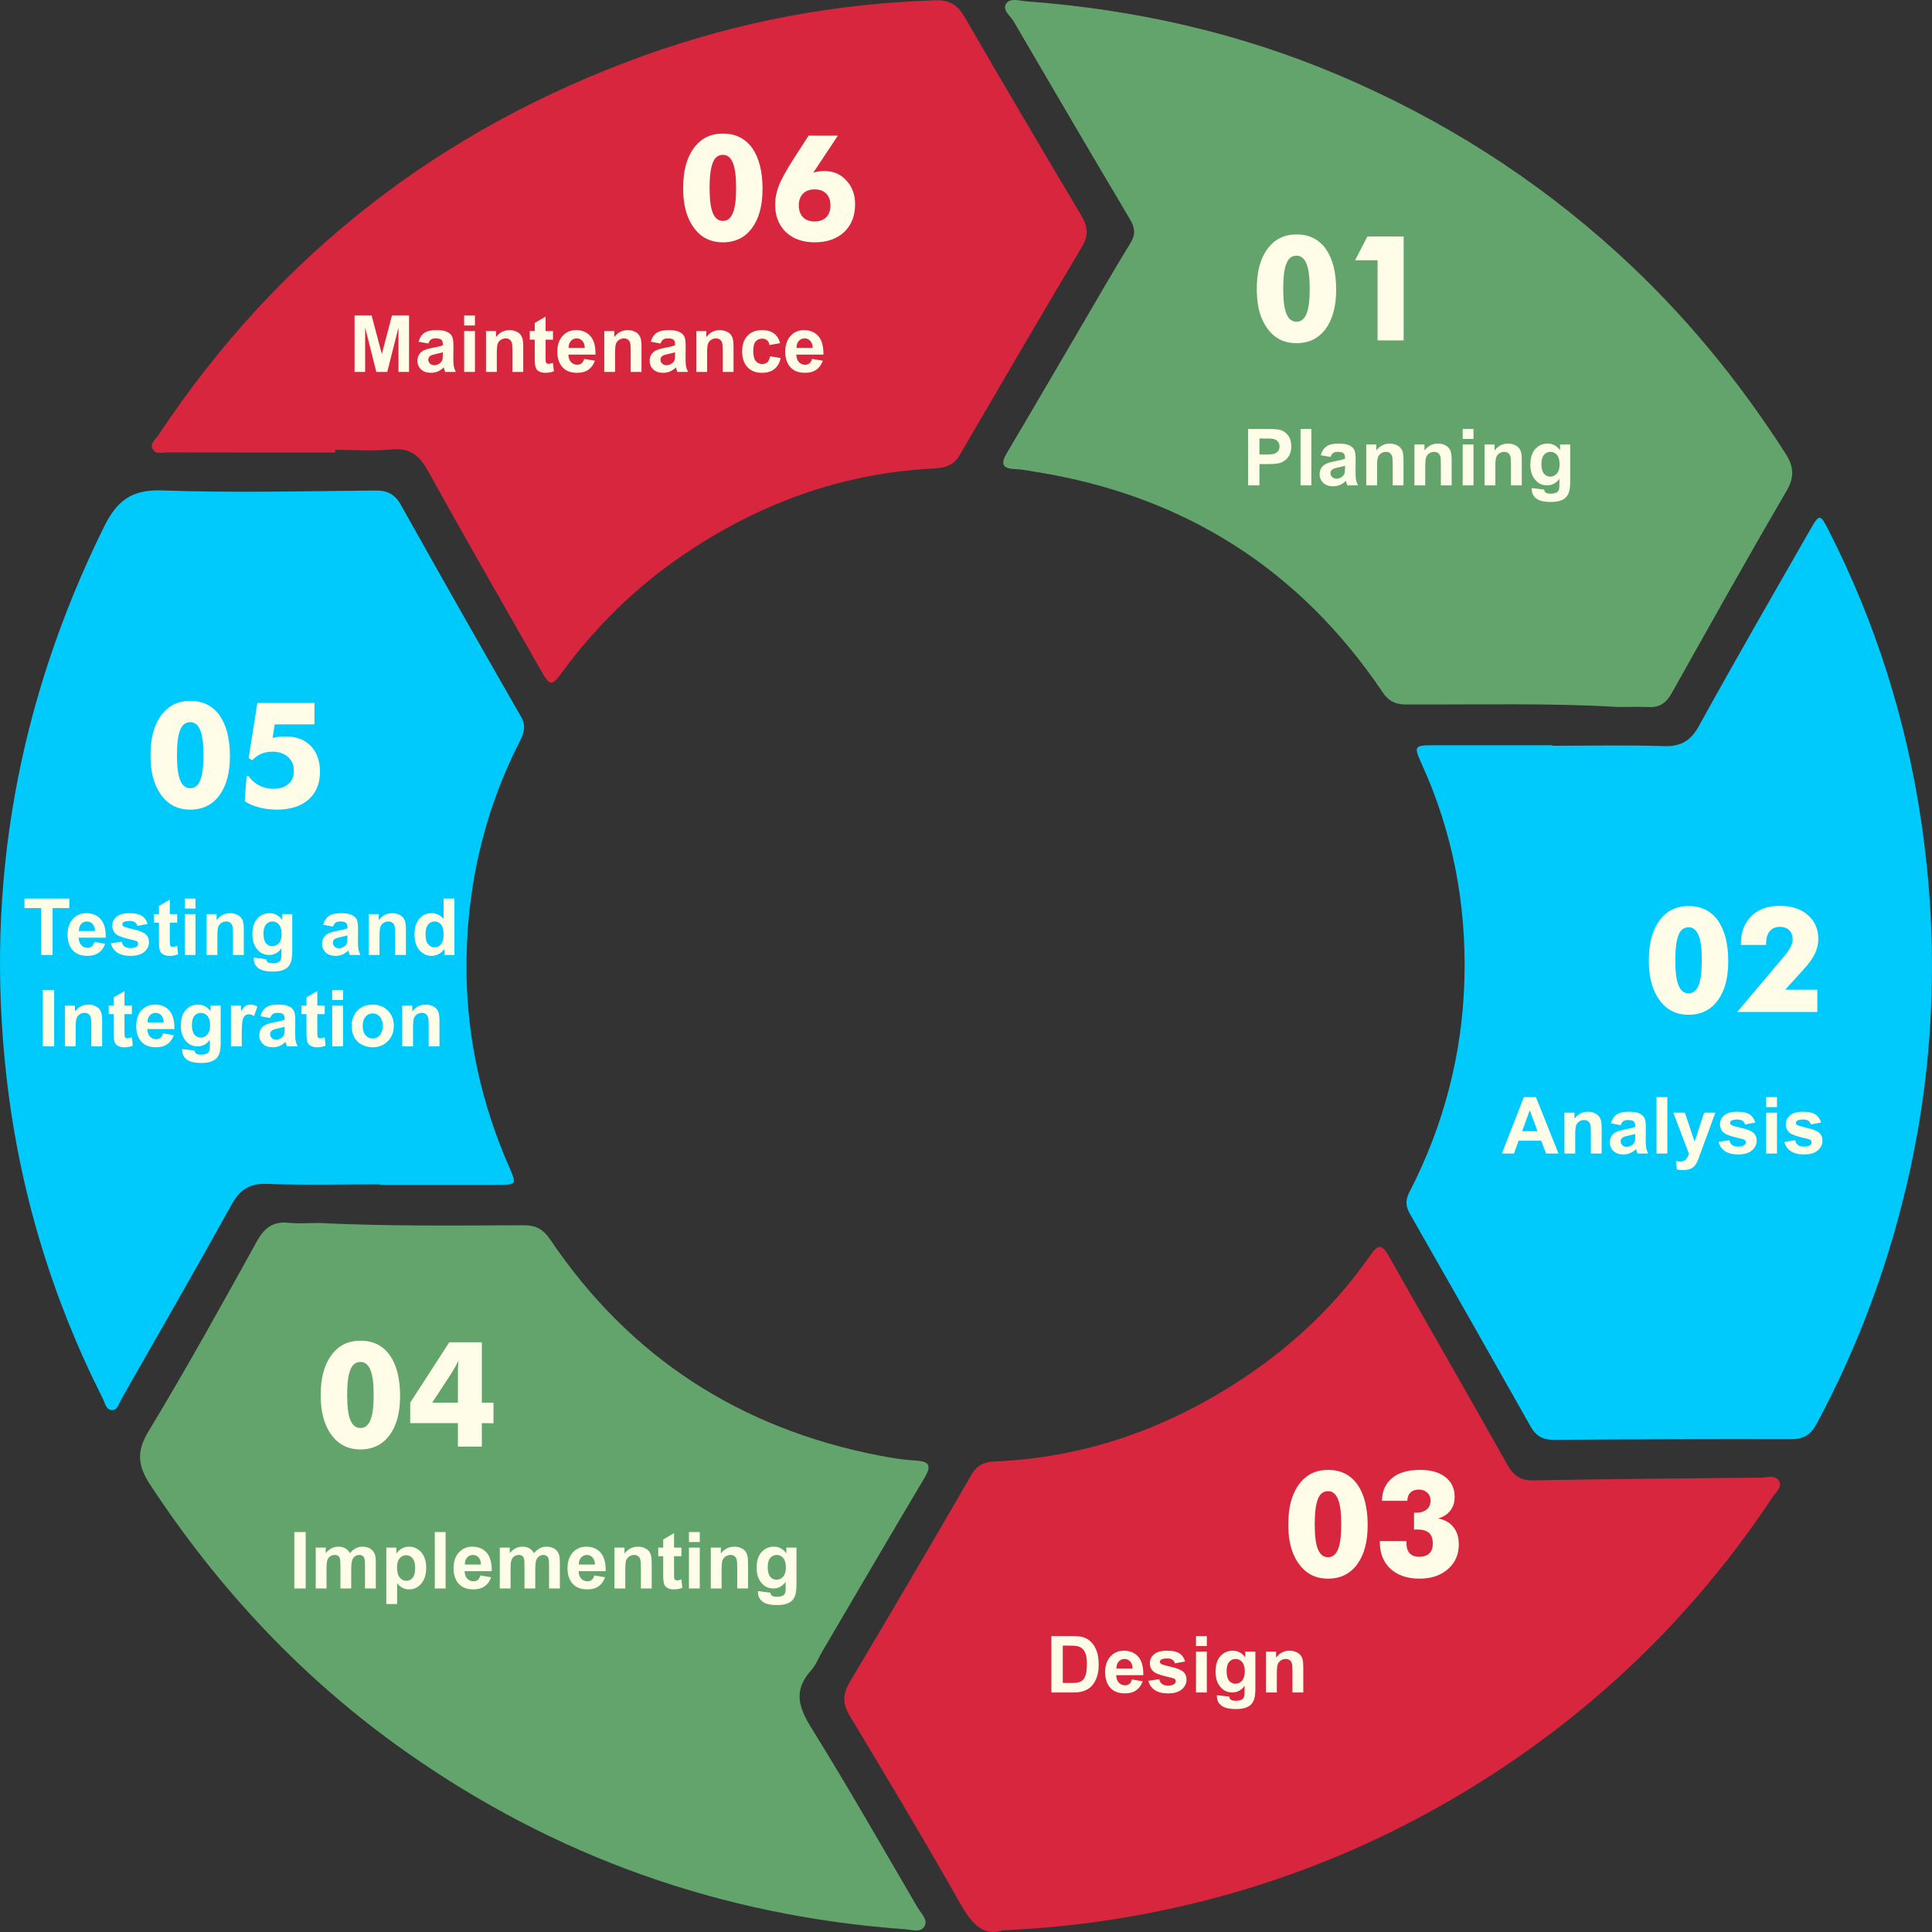 <svg width="613" height="613" viewBox="0 0 613 613" fill="none" xmlns="http://www.w3.org/2000/svg">
<rect x="0" y="0" width="613" height="613" fill="#333333" stroke="none"/>
<g clip-path="url(#clip0_1644_739)">
<path d="M562.512 474.889C538.235 511.512 507.487 541.567 470.328 565.034C434.973 587.356 396.617 601.872 355.353 608.654C343.567 610.587 331.71 611.846 318.061 612.48C311.877 614.557 308.191 610.168 304.617 603.866C293.262 583.847 281.467 564.083 269.589 544.37C267.234 540.452 267.367 537.455 269.661 533.608C282.665 511.798 295.515 489.886 308.242 467.912C310.054 464.782 312.327 463.841 315.676 463.698C345.298 462.44 372.032 452.609 396.361 436.016C411.422 425.735 424.406 413.234 434.829 398.227C437.287 394.698 438.546 394.8 440.645 398.514C453.127 420.63 465.864 442.604 478.284 464.751C480.312 468.363 482.585 469.785 486.721 469.703C510.763 469.263 534.805 469.048 558.846 468.833C560.781 468.813 563.341 467.851 564.498 469.969C565.532 471.851 563.495 473.406 562.512 474.889Z" fill="#D7263D"/>
<path d="M291.214 605.361C292.279 607.182 294.603 609.187 293.282 611.274C291.992 613.31 289.156 612.267 287.047 612.113C229.021 607.919 176.125 589.219 128.585 555.675C96.147 532.781 69.515 504.332 47.716 471.187C43.845 465.295 43.118 460.763 47.06 454.237C59.061 434.411 70.293 414.115 81.515 393.84C83.911 389.513 86.655 387.487 91.58 387.978C94.785 388.306 98.052 388.04 101.297 388.04C122.953 389.104 144.619 388.838 166.275 388.756C170.187 388.746 172.49 390.198 174.61 393.339C199.829 430.708 234.857 453.275 279.029 461.848C282.869 462.594 286.77 463.208 290.671 463.433C295.074 463.699 295.525 465.203 293.385 468.814C282.49 487.125 271.739 505.529 260.947 523.902C259.739 525.958 258.879 528.321 257.312 530.05C251.752 536.218 253.288 541.589 257.373 548.146C269.067 566.959 280.033 586.232 291.214 605.361Z" fill="#63A46C"/>
<path d="M566.782 155.891C554.413 177.087 542.433 198.498 530.433 219.899C528.743 222.917 526.685 224.533 523.153 224.349C519.917 224.195 516.671 224.318 513.436 224.318C490.94 222.988 468.434 223.633 445.929 223.52C442.693 223.5 440.563 222.415 438.741 219.704C412.252 180.391 375.442 157.211 328.659 149.722C326.478 149.364 324.287 148.914 322.075 148.832C317.949 148.689 317.457 147.124 319.464 143.738C327.461 130.255 335.335 116.701 343.27 103.177C348.349 94.512 353.356 85.786 358.619 77.224C360.278 74.523 360.216 72.447 358.629 69.756C346.189 48.795 333.871 27.773 321.584 6.73C320.539 4.94 317.785 3.14 319.352 1.022C320.652 -0.737 323.539 0.275 325.69 0.429C359.971 2.966 393.094 10.393 424.785 23.855C457.55 37.778 487.152 56.519 513.528 80.559C534.098 99.31 551.515 120.506 566.495 143.861C569.219 148.106 569.423 151.359 566.782 155.891Z" fill="#63A46C"/>
<path d="M164.83 235.377C153.106 258.476 147.7 283.14 148.027 308.899C148.293 330.218 153.003 350.769 161.604 370.38C163.98 375.802 163.857 375.924 157.888 375.935C145.437 375.945 132.986 375.935 120.535 375.935V375.781C108.596 375.781 96.637 376.088 84.718 375.638C79.117 375.423 76.107 377.479 73.486 382.205C61.987 402.921 50.181 423.452 38.447 444.024C37.71 445.313 37.331 447.38 35.662 447.41C33.625 447.461 33.338 445.18 32.611 443.748C16.32 411.483 6.081 377.428 2.037 341.481C-4.844 280.378 5.774 222.477 32.898 167.349C36.993 159.022 41.581 155.247 51.441 155.605C73.926 156.413 96.463 155.841 118.979 155.636C122.859 155.595 125.265 156.751 127.19 160.198C139.774 182.643 152.461 205.025 165.29 227.337C167.072 230.416 166.202 232.687 164.83 235.377Z" fill="#00CAFC"/>
<path d="M604.481 377.987C598.246 403.776 588.928 428.42 576.364 451.826C574.511 455.283 572.177 456.634 568.275 456.634C543.2 456.572 518.124 456.654 493.058 456.838C489.536 456.869 487.365 455.662 485.655 452.634C472.938 430.067 460.15 407.541 447.299 385.046C445.979 382.724 445.897 380.759 447.125 378.366C458.092 357.118 464.01 334.459 464.645 310.644C465.279 287.034 460.979 264.191 451.16 242.555C448.497 236.693 448.6 236.458 455.194 236.448C467.645 236.437 480.096 236.448 492.546 236.448V236.622C504.322 236.622 516.097 236.356 527.851 236.734C533.339 236.918 536.421 235.108 539.114 230.218C550.623 209.329 562.562 188.675 574.409 167.959C577.225 163.028 577.532 163.008 580.163 168.184C595.061 197.431 604.85 228.346 609.611 260.805C615.386 300.179 613.84 339.278 604.481 377.987Z" fill="#00CAFC"/>
<path d="M343.288 78.309C330.233 100.293 317.321 122.348 304.461 144.445C302.536 147.739 299.69 148.475 296.311 148.639C266.904 150.132 240.353 159.881 216.209 176.454C201.598 186.479 189.117 198.734 178.601 212.974C174.997 217.864 174.577 217.895 171.556 212.596C159.576 191.573 147.515 170.592 135.781 149.427C133.088 144.567 130.159 142 124.241 142.603C118.333 143.197 112.312 142.726 106.343 142.726V143.585C88.609 143.585 70.885 143.596 53.15 143.555C51.532 143.545 49.403 144.281 48.45 142.522C47.488 140.731 49.352 139.412 50.242 138.072C88.189 80.897 139.661 40.96 204.168 17.687C234.077 6.895 264.928 1.115 296.72 0.092C301.266 -0.061 303.836 1.534 306.069 5.412C318.274 26.505 330.653 47.497 343.124 68.437C345.193 71.905 345.408 74.749 343.288 78.309Z" fill="#D7263D"/>
</g>
<path d="M395.999 154V136.104H401.797C403.995 136.104 405.427 136.194 406.094 136.373C407.12 136.642 407.978 137.228 408.67 138.131C409.362 139.026 409.708 140.186 409.708 141.61C409.708 142.708 409.508 143.632 409.109 144.381C408.711 145.13 408.202 145.72 407.583 146.151C406.973 146.574 406.351 146.855 405.716 146.993C404.853 147.164 403.604 147.25 401.968 147.25H399.612V154H395.999ZM399.612 139.132V144.21H401.59C403.014 144.21 403.966 144.116 404.446 143.929C404.926 143.742 405.301 143.449 405.569 143.05C405.846 142.652 405.984 142.188 405.984 141.659C405.984 141.008 405.793 140.471 405.411 140.047C405.028 139.624 404.544 139.36 403.958 139.254C403.527 139.173 402.66 139.132 401.358 139.132H399.612ZM412.649 154V136.104H416.08V154H412.649ZM422.171 144.991L419.058 144.43C419.408 143.176 420.01 142.249 420.865 141.646C421.719 141.044 422.989 140.743 424.673 140.743C426.203 140.743 427.343 140.926 428.091 141.292C428.84 141.651 429.365 142.11 429.666 142.672C429.975 143.225 430.13 144.247 430.13 145.736L430.093 149.74C430.093 150.879 430.146 151.721 430.252 152.267C430.366 152.804 430.573 153.382 430.875 154H427.481C427.391 153.772 427.282 153.434 427.151 152.987C427.094 152.783 427.054 152.649 427.029 152.584C426.443 153.154 425.817 153.581 425.149 153.866C424.482 154.151 423.77 154.293 423.013 154.293C421.679 154.293 420.625 153.931 419.852 153.207C419.087 152.482 418.704 151.567 418.704 150.46C418.704 149.728 418.879 149.076 419.229 148.507C419.579 147.929 420.067 147.49 420.694 147.188C421.329 146.879 422.24 146.611 423.428 146.383C425.031 146.082 426.142 145.801 426.761 145.541V145.199C426.761 144.54 426.598 144.072 426.272 143.795C425.947 143.51 425.333 143.368 424.429 143.368C423.819 143.368 423.343 143.49 423.001 143.734C422.659 143.97 422.382 144.389 422.171 144.991ZM426.761 147.774C426.321 147.921 425.625 148.096 424.673 148.299C423.721 148.503 423.099 148.702 422.806 148.897C422.358 149.215 422.134 149.618 422.134 150.106C422.134 150.586 422.313 151.001 422.671 151.351C423.029 151.701 423.485 151.876 424.039 151.876C424.657 151.876 425.247 151.673 425.809 151.266C426.224 150.956 426.496 150.578 426.626 150.13C426.716 149.837 426.761 149.28 426.761 148.458V147.774ZM445.315 154H441.885V147.384C441.885 145.984 441.812 145.081 441.666 144.674C441.519 144.259 441.279 143.937 440.945 143.709C440.62 143.482 440.225 143.368 439.761 143.368C439.167 143.368 438.634 143.53 438.162 143.856C437.69 144.181 437.365 144.613 437.186 145.15C437.015 145.687 436.929 146.68 436.929 148.128V154H433.499V141.036H436.685V142.94C437.816 141.476 439.24 140.743 440.958 140.743C441.714 140.743 442.406 140.882 443.033 141.158C443.659 141.427 444.131 141.773 444.449 142.196C444.774 142.619 444.998 143.099 445.12 143.636C445.25 144.173 445.315 144.942 445.315 145.943V154ZM460.599 154H457.168V147.384C457.168 145.984 457.095 145.081 456.949 144.674C456.802 144.259 456.562 143.937 456.229 143.709C455.903 143.482 455.508 143.368 455.044 143.368C454.45 143.368 453.917 143.53 453.445 143.856C452.973 144.181 452.648 144.613 452.469 145.15C452.298 145.687 452.212 146.68 452.212 148.128V154H448.782V141.036H451.968V142.94C453.099 141.476 454.524 140.743 456.241 140.743C456.998 140.743 457.689 140.882 458.316 141.158C458.943 141.427 459.415 141.773 459.732 142.196C460.057 142.619 460.281 143.099 460.403 143.636C460.534 144.173 460.599 144.942 460.599 145.943V154ZM464.09 139.278V136.104H467.52V139.278H464.09ZM464.09 154V141.036H467.52V154H464.09ZM482.84 154H479.41V147.384C479.41 145.984 479.336 145.081 479.19 144.674C479.043 144.259 478.803 143.937 478.47 143.709C478.144 143.482 477.75 143.368 477.286 143.368C476.692 143.368 476.159 143.53 475.687 143.856C475.215 144.181 474.889 144.613 474.71 145.15C474.539 145.687 474.454 146.68 474.454 148.128V154H471.023V141.036H474.209V142.94C475.341 141.476 476.765 140.743 478.482 140.743C479.239 140.743 479.931 140.882 480.557 141.158C481.184 141.427 481.656 141.773 481.973 142.196C482.299 142.619 482.522 143.099 482.645 143.636C482.775 144.173 482.84 144.942 482.84 145.943V154ZM486.014 154.854L489.932 155.331C489.997 155.786 490.148 156.1 490.384 156.271C490.709 156.515 491.222 156.637 491.922 156.637C492.817 156.637 493.488 156.502 493.936 156.234C494.237 156.055 494.465 155.766 494.62 155.367C494.725 155.082 494.778 154.557 494.778 153.792V151.9C493.753 153.3 492.459 154 490.896 154C489.155 154 487.776 153.264 486.758 151.791C485.961 150.627 485.562 149.178 485.562 147.445C485.562 145.272 486.083 143.612 487.125 142.464C488.174 141.317 489.476 140.743 491.031 140.743C492.634 140.743 493.956 141.447 494.998 142.855V141.036H498.208V152.669C498.208 154.199 498.082 155.343 497.83 156.1C497.578 156.856 497.224 157.451 496.768 157.882C496.312 158.313 495.702 158.651 494.937 158.895C494.18 159.139 493.22 159.261 492.056 159.261C489.859 159.261 488.3 158.883 487.381 158.126C486.461 157.377 486.001 156.425 486.001 155.27C486.001 155.156 486.006 155.017 486.014 154.854ZM489.078 147.25C489.078 148.625 489.342 149.634 489.871 150.277C490.408 150.912 491.067 151.229 491.849 151.229C492.687 151.229 493.395 150.903 493.973 150.252C494.55 149.593 494.839 148.621 494.839 147.335C494.839 145.992 494.563 144.995 494.009 144.344C493.456 143.693 492.756 143.368 491.91 143.368C491.088 143.368 490.408 143.689 489.871 144.332C489.342 144.967 489.078 145.939 489.078 147.25Z" fill="#FFFCE8"/>
<path d="M494.492 366H490.561L488.999 361.935H481.845L480.368 366H476.535L483.505 348.104H487.326L494.492 366ZM487.839 358.92L485.373 352.279L482.956 358.92H487.839ZM508.188 366H504.758V359.384C504.758 357.984 504.685 357.081 504.538 356.674C504.392 356.259 504.152 355.937 503.818 355.709C503.492 355.482 503.098 355.368 502.634 355.368C502.04 355.368 501.507 355.53 501.035 355.856C500.563 356.181 500.237 356.613 500.058 357.15C499.887 357.687 499.802 358.68 499.802 360.128V366H496.372V353.036H499.558V354.94C500.689 353.476 502.113 352.743 503.83 352.743C504.587 352.743 505.279 352.882 505.905 353.158C506.532 353.427 507.004 353.773 507.321 354.196C507.647 354.619 507.871 355.099 507.993 355.636C508.123 356.173 508.188 356.942 508.188 357.943V366ZM514.243 356.991L511.13 356.43C511.48 355.176 512.082 354.249 512.937 353.646C513.791 353.044 515.061 352.743 516.745 352.743C518.275 352.743 519.414 352.926 520.163 353.292C520.912 353.651 521.437 354.11 521.738 354.672C522.047 355.225 522.202 356.247 522.202 357.736L522.165 361.74C522.165 362.879 522.218 363.721 522.324 364.267C522.438 364.804 522.645 365.382 522.946 366H519.553C519.463 365.772 519.353 365.434 519.223 364.987C519.166 364.783 519.125 364.649 519.101 364.584C518.515 365.154 517.889 365.581 517.221 365.866C516.554 366.151 515.842 366.293 515.085 366.293C513.75 366.293 512.696 365.931 511.923 365.207C511.158 364.482 510.776 363.567 510.776 362.46C510.776 361.728 510.951 361.076 511.301 360.507C511.651 359.929 512.139 359.49 512.766 359.188C513.4 358.879 514.312 358.611 515.5 358.383C517.103 358.082 518.214 357.801 518.833 357.541V357.199C518.833 356.54 518.67 356.072 518.344 355.795C518.019 355.51 517.404 355.368 516.501 355.368C515.891 355.368 515.415 355.49 515.073 355.734C514.731 355.97 514.454 356.389 514.243 356.991ZM518.833 359.774C518.393 359.921 517.697 360.096 516.745 360.299C515.793 360.503 515.17 360.702 514.877 360.897C514.43 361.215 514.206 361.618 514.206 362.106C514.206 362.586 514.385 363.001 514.743 363.351C515.101 363.701 515.557 363.876 516.11 363.876C516.729 363.876 517.319 363.673 517.88 363.266C518.295 362.956 518.568 362.578 518.698 362.13C518.788 361.837 518.833 361.28 518.833 360.458V359.774ZM525.595 366V348.104H529.025V366H525.595ZM530.93 353.036H534.58L537.68 362.24L540.708 353.036H544.26L539.682 365.512L538.864 367.77C538.563 368.527 538.274 369.105 537.998 369.503C537.729 369.902 537.416 370.224 537.058 370.468C536.708 370.72 536.272 370.915 535.751 371.054C535.239 371.192 534.657 371.261 534.006 371.261C533.347 371.261 532.7 371.192 532.065 371.054L531.76 368.368C532.297 368.474 532.781 368.527 533.212 368.527C534.01 368.527 534.6 368.291 534.982 367.819C535.365 367.355 535.658 366.761 535.861 366.037L530.93 353.036ZM545.261 362.301L548.703 361.776C548.85 362.444 549.147 362.952 549.594 363.302C550.042 363.644 550.668 363.815 551.474 363.815C552.361 363.815 553.028 363.652 553.476 363.327C553.777 363.099 553.928 362.794 553.928 362.411C553.928 362.151 553.846 361.935 553.684 361.764C553.513 361.601 553.13 361.451 552.536 361.312C549.769 360.702 548.015 360.145 547.275 359.64C546.25 358.94 545.737 357.968 545.737 356.723C545.737 355.6 546.18 354.656 547.067 353.891C547.954 353.126 549.33 352.743 551.193 352.743C552.967 352.743 554.286 353.032 555.148 353.61C556.011 354.188 556.605 355.042 556.931 356.173L553.696 356.771C553.557 356.267 553.293 355.88 552.902 355.612C552.52 355.343 551.971 355.209 551.254 355.209C550.351 355.209 549.704 355.335 549.313 355.587C549.053 355.766 548.923 355.998 548.923 356.283C548.923 356.527 549.037 356.735 549.265 356.906C549.574 357.134 550.64 357.455 552.463 357.87C554.294 358.285 555.572 358.794 556.296 359.396C557.012 360.006 557.37 360.857 557.37 361.947C557.37 363.135 556.874 364.157 555.881 365.011C554.888 365.866 553.419 366.293 551.474 366.293C549.708 366.293 548.308 365.935 547.275 365.219C546.25 364.503 545.578 363.53 545.261 362.301ZM560.385 351.278V348.104H563.815V351.278H560.385ZM560.385 366V353.036H563.815V366H560.385ZM566.135 362.301L569.577 361.776C569.724 362.444 570.021 362.952 570.468 363.302C570.916 363.644 571.542 363.815 572.348 363.815C573.235 363.815 573.903 363.652 574.35 363.327C574.651 363.099 574.802 362.794 574.802 362.411C574.802 362.151 574.72 361.935 574.558 361.764C574.387 361.601 574.004 361.451 573.41 361.312C570.643 360.702 568.889 360.145 568.149 359.64C567.124 358.94 566.611 357.968 566.611 356.723C566.611 355.6 567.054 354.656 567.941 353.891C568.828 353.126 570.204 352.743 572.067 352.743C573.841 352.743 575.16 353.032 576.022 353.61C576.885 354.188 577.479 355.042 577.805 356.173L574.57 356.771C574.431 356.267 574.167 355.88 573.776 355.612C573.394 355.343 572.845 355.209 572.128 355.209C571.225 355.209 570.578 355.335 570.188 355.587C569.927 355.766 569.797 355.998 569.797 356.283C569.797 356.527 569.911 356.735 570.139 356.906C570.448 357.134 571.514 357.455 573.337 357.87C575.168 358.285 576.446 358.794 577.17 359.396C577.886 360.006 578.244 360.857 578.244 361.947C578.244 363.135 577.748 364.157 576.755 365.011C575.762 365.866 574.293 366.293 572.348 366.293C570.582 366.293 569.182 365.935 568.149 365.219C567.124 364.503 566.452 363.53 566.135 362.301Z" fill="#FFFCE8"/>
<path d="M333.595 519.104H340.199C341.688 519.104 342.824 519.218 343.605 519.446C344.655 519.756 345.554 520.305 346.303 521.094C347.051 521.884 347.621 522.852 348.012 524C348.402 525.139 348.598 526.547 348.598 528.223C348.598 529.696 348.415 530.966 348.048 532.032C347.601 533.334 346.962 534.388 346.132 535.193C345.505 535.804 344.659 536.28 343.593 536.622C342.795 536.874 341.729 537 340.395 537H333.595V519.104ZM337.208 522.132V533.985H339.906C340.915 533.985 341.644 533.928 342.091 533.814C342.677 533.667 343.161 533.419 343.544 533.069C343.935 532.719 344.252 532.146 344.496 531.348C344.74 530.542 344.862 529.448 344.862 528.064C344.862 526.681 344.74 525.619 344.496 524.878C344.252 524.138 343.91 523.56 343.471 523.145C343.031 522.73 342.474 522.449 341.798 522.303C341.294 522.189 340.305 522.132 338.832 522.132H337.208ZM359.157 532.874L362.575 533.448C362.135 534.701 361.439 535.657 360.487 536.316C359.543 536.967 358.359 537.293 356.935 537.293C354.681 537.293 353.013 536.556 351.93 535.083C351.076 533.903 350.648 532.414 350.648 530.616C350.648 528.467 351.21 526.787 352.333 525.574C353.456 524.354 354.876 523.743 356.593 523.743C358.522 523.743 360.044 524.382 361.159 525.66C362.274 526.929 362.807 528.878 362.758 531.507H354.164C354.188 532.524 354.465 533.318 354.994 533.887C355.523 534.449 356.182 534.729 356.972 534.729C357.509 534.729 357.96 534.583 358.327 534.29C358.693 533.997 358.97 533.525 359.157 532.874ZM359.352 529.407C359.328 528.414 359.071 527.662 358.583 527.149C358.095 526.628 357.501 526.368 356.801 526.368C356.052 526.368 355.434 526.64 354.945 527.186C354.457 527.731 354.217 528.471 354.225 529.407H359.352ZM364.357 533.301L367.799 532.776C367.946 533.444 368.243 533.952 368.69 534.302C369.138 534.644 369.765 534.815 370.57 534.815C371.457 534.815 372.125 534.652 372.572 534.327C372.873 534.099 373.024 533.794 373.024 533.411C373.024 533.151 372.943 532.935 372.78 532.764C372.609 532.601 372.226 532.451 371.632 532.312C368.865 531.702 367.112 531.145 366.371 530.64C365.346 529.94 364.833 528.968 364.833 527.723C364.833 526.6 365.277 525.656 366.164 524.891C367.051 524.126 368.426 523.743 370.29 523.743C372.064 523.743 373.382 524.032 374.245 524.61C375.107 525.188 375.701 526.042 376.027 527.173L372.792 527.771C372.654 527.267 372.389 526.88 371.999 526.612C371.616 526.343 371.067 526.209 370.351 526.209C369.447 526.209 368.8 526.335 368.41 526.587C368.149 526.766 368.019 526.998 368.019 527.283C368.019 527.527 368.133 527.735 368.361 527.906C368.67 528.134 369.736 528.455 371.559 528.87C373.39 529.285 374.668 529.794 375.392 530.396C376.108 531.006 376.466 531.857 376.466 532.947C376.466 534.135 375.97 535.157 374.977 536.011C373.984 536.866 372.515 537.293 370.57 537.293C368.804 537.293 367.405 536.935 366.371 536.219C365.346 535.503 364.674 534.53 364.357 533.301ZM379.481 522.278V519.104H382.912V522.278H379.481ZM379.481 537V524.036H382.912V537H379.481ZM386.122 537.854L390.041 538.331C390.106 538.786 390.256 539.1 390.492 539.271C390.818 539.515 391.33 539.637 392.03 539.637C392.925 539.637 393.597 539.502 394.044 539.234C394.346 539.055 394.573 538.766 394.728 538.367C394.834 538.082 394.887 537.557 394.887 536.792V534.9C393.861 536.3 392.567 537 391.005 537C389.263 537 387.884 536.264 386.867 534.791C386.069 533.627 385.67 532.178 385.67 530.445C385.67 528.272 386.191 526.612 387.233 525.464C388.283 524.317 389.585 523.743 391.139 523.743C392.742 523.743 394.065 524.447 395.106 525.855V524.036H398.317V535.669C398.317 537.199 398.191 538.343 397.938 539.1C397.686 539.856 397.332 540.451 396.876 540.882C396.421 541.313 395.81 541.651 395.045 541.895C394.289 542.139 393.328 542.261 392.165 542.261C389.967 542.261 388.409 541.883 387.489 541.126C386.57 540.377 386.11 539.425 386.11 538.27C386.11 538.156 386.114 538.017 386.122 537.854ZM389.186 530.25C389.186 531.625 389.451 532.634 389.979 533.277C390.517 533.912 391.176 534.229 391.957 534.229C392.795 534.229 393.503 533.903 394.081 533.252C394.659 532.593 394.948 531.621 394.948 530.335C394.948 528.992 394.671 527.995 394.118 527.344C393.564 526.693 392.864 526.368 392.018 526.368C391.196 526.368 390.517 526.689 389.979 527.332C389.451 527.967 389.186 528.939 389.186 530.25ZM413.515 537H410.084V530.384C410.084 528.984 410.011 528.081 409.865 527.674C409.718 527.259 409.478 526.937 409.145 526.709C408.819 526.482 408.424 526.368 407.96 526.368C407.366 526.368 406.833 526.53 406.361 526.856C405.889 527.181 405.564 527.613 405.385 528.15C405.214 528.687 405.128 529.68 405.128 531.128V537H401.698V524.036H404.884V525.94C406.015 524.476 407.44 523.743 409.157 523.743C409.914 523.743 410.605 523.882 411.232 524.158C411.859 524.427 412.331 524.773 412.648 525.196C412.973 525.619 413.197 526.099 413.319 526.636C413.45 527.173 413.515 527.942 413.515 528.943V537Z" fill="#FFFCE8"/>
<path d="M93.386 504V486.104H96.999V504H93.386ZM100.173 491.036H103.334V492.806C104.466 491.431 105.812 490.743 107.375 490.743C108.205 490.743 108.925 490.914 109.536 491.256C110.146 491.598 110.646 492.114 111.037 492.806C111.607 492.114 112.221 491.598 112.88 491.256C113.54 490.914 114.243 490.743 114.992 490.743C115.944 490.743 116.75 490.938 117.409 491.329C118.068 491.712 118.561 492.277 118.886 493.026C119.122 493.579 119.24 494.474 119.24 495.711V504H115.81V496.59C115.81 495.305 115.692 494.474 115.456 494.1C115.139 493.612 114.65 493.368 113.991 493.368C113.511 493.368 113.059 493.514 112.636 493.807C112.213 494.1 111.908 494.531 111.721 495.101C111.534 495.663 111.44 496.554 111.44 497.774V504H108.01V496.896C108.01 495.634 107.949 494.82 107.827 494.454C107.705 494.088 107.513 493.815 107.253 493.636C107.001 493.457 106.655 493.368 106.215 493.368C105.686 493.368 105.21 493.51 104.787 493.795C104.364 494.08 104.059 494.491 103.872 495.028C103.693 495.565 103.603 496.456 103.603 497.701V504H100.173V491.036ZM122.573 491.036H125.771V492.94C126.186 492.289 126.748 491.76 127.456 491.354C128.164 490.947 128.949 490.743 129.812 490.743C131.317 490.743 132.595 491.333 133.645 492.513C134.694 493.693 135.219 495.337 135.219 497.445C135.219 499.61 134.69 501.294 133.632 502.499C132.574 503.695 131.293 504.293 129.787 504.293C129.071 504.293 128.42 504.151 127.834 503.866C127.256 503.581 126.646 503.093 126.003 502.401V508.932H122.573V491.036ZM125.966 497.298C125.966 498.755 126.255 499.833 126.833 500.533C127.411 501.225 128.115 501.571 128.945 501.571C129.742 501.571 130.406 501.253 130.935 500.619C131.464 499.976 131.728 498.926 131.728 497.469C131.728 496.11 131.455 495.101 130.91 494.442C130.365 493.783 129.689 493.453 128.884 493.453C128.046 493.453 127.35 493.779 126.796 494.43C126.243 495.073 125.966 496.029 125.966 497.298ZM137.954 504V486.104H141.384V504H137.954ZM152.419 499.874L155.837 500.448C155.397 501.701 154.702 502.657 153.75 503.316C152.806 503.967 151.621 504.293 150.197 504.293C147.943 504.293 146.275 503.556 145.192 502.083C144.338 500.903 143.911 499.414 143.911 497.616C143.911 495.467 144.472 493.787 145.595 492.574C146.718 491.354 148.138 490.743 149.855 490.743C151.784 490.743 153.306 491.382 154.421 492.66C155.536 493.929 156.069 495.878 156.02 498.507H147.426C147.451 499.524 147.727 500.318 148.256 500.887C148.785 501.449 149.444 501.729 150.234 501.729C150.771 501.729 151.223 501.583 151.589 501.29C151.955 500.997 152.232 500.525 152.419 499.874ZM152.614 496.407C152.59 495.414 152.333 494.662 151.845 494.149C151.357 493.628 150.763 493.368 150.063 493.368C149.314 493.368 148.696 493.64 148.208 494.186C147.719 494.731 147.479 495.471 147.487 496.407H152.614ZM158.571 491.036H161.733V492.806C162.864 491.431 164.211 490.743 165.773 490.743C166.604 490.743 167.324 490.914 167.934 491.256C168.544 491.598 169.045 492.114 169.436 492.806C170.005 492.114 170.62 491.598 171.279 491.256C171.938 490.914 172.642 490.743 173.391 490.743C174.343 490.743 175.148 490.938 175.808 491.329C176.467 491.712 176.959 492.277 177.285 493.026C177.521 493.579 177.639 494.474 177.639 495.711V504H174.208V496.59C174.208 495.305 174.09 494.474 173.854 494.1C173.537 493.612 173.049 493.368 172.39 493.368C171.91 493.368 171.458 493.514 171.035 493.807C170.611 494.1 170.306 494.531 170.119 495.101C169.932 495.663 169.838 496.554 169.838 497.774V504H166.408V496.896C166.408 495.634 166.347 494.82 166.225 494.454C166.103 494.088 165.912 493.815 165.651 493.636C165.399 493.457 165.053 493.368 164.614 493.368C164.085 493.368 163.609 493.51 163.186 493.795C162.762 494.08 162.457 494.491 162.27 495.028C162.091 495.565 162.001 496.456 162.001 497.701V504H158.571V491.036ZM188.576 499.874L191.994 500.448C191.555 501.701 190.859 502.657 189.907 503.316C188.963 503.967 187.779 504.293 186.354 504.293C184.1 504.293 182.432 503.556 181.35 502.083C180.495 500.903 180.068 499.414 180.068 497.616C180.068 495.467 180.629 493.787 181.752 492.574C182.875 491.354 184.296 490.743 186.013 490.743C187.941 490.743 189.463 491.382 190.578 492.66C191.693 493.929 192.226 495.878 192.177 498.507H183.583C183.608 499.524 183.885 500.318 184.414 500.887C184.943 501.449 185.602 501.729 186.391 501.729C186.928 501.729 187.38 501.583 187.746 501.29C188.112 500.997 188.389 500.525 188.576 499.874ZM188.771 496.407C188.747 495.414 188.491 494.662 188.002 494.149C187.514 493.628 186.92 493.368 186.22 493.368C185.472 493.368 184.853 493.64 184.365 494.186C183.876 494.731 183.636 495.471 183.645 496.407H188.771ZM206.777 504H203.347V497.384C203.347 495.984 203.273 495.081 203.127 494.674C202.98 494.259 202.74 493.937 202.407 493.709C202.081 493.482 201.687 493.368 201.223 493.368C200.629 493.368 200.096 493.53 199.624 493.856C199.152 494.181 198.826 494.613 198.647 495.15C198.476 495.687 198.391 496.68 198.391 498.128V504H194.96V491.036H198.146V492.94C199.278 491.476 200.702 490.743 202.419 490.743C203.176 490.743 203.868 490.882 204.494 491.158C205.121 491.427 205.593 491.773 205.91 492.196C206.236 492.619 206.459 493.099 206.582 493.636C206.712 494.173 206.777 494.942 206.777 495.943V504ZM216.213 491.036V493.771H213.869V498.995C213.869 500.053 213.889 500.672 213.93 500.851C213.979 501.021 214.081 501.164 214.235 501.278C214.398 501.392 214.593 501.449 214.821 501.449C215.139 501.449 215.598 501.339 216.201 501.119L216.494 503.78C215.696 504.122 214.793 504.293 213.784 504.293C213.165 504.293 212.608 504.191 212.111 503.988C211.615 503.776 211.249 503.508 211.013 503.182C210.785 502.848 210.626 502.401 210.537 501.839C210.463 501.441 210.427 500.635 210.427 499.422V493.771H208.852V491.036H210.427V488.46L213.869 486.458V491.036H216.213ZM218.593 489.278V486.104H222.023V489.278H218.593ZM218.593 504V491.036H222.023V504H218.593ZM237.343 504H233.913V497.384C233.913 495.984 233.84 495.081 233.693 494.674C233.547 494.259 233.307 493.937 232.973 493.709C232.648 493.482 232.253 493.368 231.789 493.368C231.195 493.368 230.662 493.53 230.19 493.856C229.718 494.181 229.392 494.613 229.213 495.15C229.042 495.687 228.957 496.68 228.957 498.128V504H225.527V491.036H228.713V492.94C229.844 491.476 231.268 490.743 232.985 490.743C233.742 490.743 234.434 490.882 235.061 491.158C235.687 491.427 236.159 491.773 236.477 492.196C236.802 492.619 237.026 493.099 237.148 493.636C237.278 494.173 237.343 494.942 237.343 495.943V504ZM240.517 504.854L244.436 505.331C244.501 505.786 244.651 506.1 244.887 506.271C245.213 506.515 245.725 506.637 246.425 506.637C247.32 506.637 247.992 506.502 248.439 506.234C248.741 506.055 248.968 505.766 249.123 505.367C249.229 505.082 249.282 504.557 249.282 503.792V501.9C248.256 503.3 246.962 504 245.4 504C243.658 504 242.279 503.264 241.262 501.791C240.464 500.627 240.065 499.178 240.065 497.445C240.065 495.272 240.586 493.612 241.628 492.464C242.678 491.317 243.98 490.743 245.534 490.743C247.137 490.743 248.46 491.447 249.501 492.855V491.036H252.712V502.669C252.712 504.199 252.586 505.343 252.333 506.1C252.081 506.856 251.727 507.451 251.271 507.882C250.816 508.313 250.205 508.651 249.44 508.895C248.684 509.139 247.723 509.261 246.56 509.261C244.362 509.261 242.804 508.883 241.884 508.126C240.965 507.377 240.505 506.425 240.505 505.27C240.505 505.156 240.509 505.017 240.517 504.854ZM243.581 497.25C243.581 498.625 243.846 499.634 244.375 500.277C244.912 500.912 245.571 501.229 246.352 501.229C247.19 501.229 247.898 500.903 248.476 500.252C249.054 499.593 249.343 498.621 249.343 497.335C249.343 495.992 249.066 494.995 248.513 494.344C247.959 493.693 247.259 493.368 246.413 493.368C245.591 493.368 244.912 493.689 244.375 494.332C243.846 494.967 243.581 495.939 243.581 497.25Z" fill="#FFFCE8"/>
<path d="M13.072 303V288.132H7.762V285.104H21.983V288.132H16.686V303H13.072ZM29.955 298.874L33.373 299.448C32.933 300.701 32.237 301.657 31.285 302.316C30.341 302.967 29.157 303.293 27.733 303.293C25.479 303.293 23.81 302.556 22.728 301.083C21.873 299.903 21.446 298.414 21.446 296.616C21.446 294.467 22.008 292.787 23.131 291.574C24.254 290.354 25.674 289.743 27.391 289.743C29.32 289.743 30.842 290.382 31.956 291.66C33.072 292.929 33.605 294.878 33.556 297.507H24.962C24.986 298.524 25.263 299.318 25.792 299.887C26.321 300.449 26.98 300.729 27.77 300.729C28.307 300.729 28.758 300.583 29.125 300.29C29.491 299.997 29.767 299.525 29.955 298.874ZM30.15 295.407C30.125 294.414 29.869 293.662 29.381 293.149C28.893 292.628 28.299 292.368 27.599 292.368C26.85 292.368 26.231 292.64 25.743 293.186C25.255 293.731 25.015 294.471 25.023 295.407H30.15ZM35.155 299.301L38.597 298.776C38.744 299.444 39.041 299.952 39.488 300.302C39.936 300.644 40.562 300.815 41.368 300.815C42.255 300.815 42.922 300.652 43.37 300.327C43.671 300.099 43.822 299.794 43.822 299.411C43.822 299.151 43.74 298.935 43.578 298.764C43.407 298.601 43.024 298.451 42.43 298.312C39.663 297.702 37.91 297.145 37.169 296.64C36.144 295.94 35.631 294.968 35.631 293.723C35.631 292.6 36.074 291.656 36.961 290.891C37.849 290.126 39.224 289.743 41.087 289.743C42.861 289.743 44.18 290.032 45.042 290.61C45.905 291.188 46.499 292.042 46.825 293.173L43.59 293.771C43.452 293.267 43.187 292.88 42.796 292.612C42.414 292.343 41.865 292.209 41.148 292.209C40.245 292.209 39.598 292.335 39.208 292.587C38.947 292.766 38.817 292.998 38.817 293.283C38.817 293.527 38.931 293.735 39.159 293.906C39.468 294.134 40.534 294.455 42.357 294.87C44.188 295.285 45.466 295.794 46.19 296.396C46.906 297.006 47.264 297.857 47.264 298.947C47.264 300.135 46.768 301.157 45.775 302.011C44.782 302.866 43.313 303.293 41.368 303.293C39.602 303.293 38.203 302.935 37.169 302.219C36.144 301.503 35.472 300.53 35.155 299.301ZM56.224 290.036V292.771H53.88V297.995C53.88 299.053 53.901 299.672 53.941 299.851C53.99 300.021 54.092 300.164 54.247 300.278C54.409 300.392 54.605 300.449 54.833 300.449C55.15 300.449 55.61 300.339 56.212 300.119L56.505 302.78C55.707 303.122 54.804 303.293 53.795 303.293C53.176 303.293 52.619 303.191 52.123 302.988C51.626 302.776 51.26 302.508 51.024 302.182C50.796 301.848 50.637 301.401 50.548 300.839C50.475 300.441 50.438 299.635 50.438 298.422V292.771H48.863V290.036H50.438V287.46L53.88 285.458V290.036H56.224ZM58.605 288.278V285.104H62.035V288.278H58.605ZM58.605 303V290.036H62.035V303H58.605ZM77.355 303H73.924V296.384C73.924 294.984 73.851 294.081 73.705 293.674C73.558 293.259 73.318 292.937 72.984 292.709C72.659 292.482 72.264 292.368 71.8 292.368C71.206 292.368 70.673 292.53 70.201 292.856C69.729 293.181 69.404 293.613 69.225 294.15C69.054 294.687 68.968 295.68 68.968 297.128V303H65.538V290.036H68.724V291.94C69.855 290.476 71.279 289.743 72.997 289.743C73.753 289.743 74.445 289.882 75.072 290.158C75.698 290.427 76.17 290.773 76.488 291.196C76.813 291.619 77.037 292.099 77.159 292.636C77.289 293.173 77.355 293.942 77.355 294.943V303ZM80.528 303.854L84.447 304.331C84.512 304.786 84.662 305.1 84.898 305.271C85.224 305.515 85.737 305.637 86.436 305.637C87.332 305.637 88.003 305.502 88.451 305.234C88.752 305.055 88.98 304.766 89.134 304.367C89.24 304.082 89.293 303.557 89.293 302.792V300.9C88.268 302.3 86.974 303 85.411 303C83.67 303 82.29 302.264 81.273 300.791C80.475 299.627 80.077 298.178 80.077 296.445C80.077 294.272 80.597 292.612 81.639 291.464C82.689 290.317 83.991 289.743 85.545 289.743C87.149 289.743 88.471 290.447 89.513 291.855V290.036H92.723V301.669C92.723 303.199 92.597 304.343 92.345 305.1C92.092 305.856 91.738 306.451 91.283 306.882C90.827 307.313 90.217 307.651 89.452 307.895C88.695 308.139 87.734 308.261 86.571 308.261C84.374 308.261 82.815 307.883 81.895 307.126C80.976 306.377 80.516 305.425 80.516 304.27C80.516 304.156 80.52 304.017 80.528 303.854ZM83.592 296.25C83.592 297.625 83.857 298.634 84.386 299.277C84.923 299.912 85.582 300.229 86.363 300.229C87.201 300.229 87.909 299.903 88.487 299.252C89.065 298.593 89.354 297.621 89.354 296.335C89.354 294.992 89.077 293.995 88.524 293.344C87.971 292.693 87.271 292.368 86.424 292.368C85.602 292.368 84.923 292.689 84.386 293.332C83.857 293.967 83.592 294.939 83.592 296.25ZM105.65 293.991L102.538 293.43C102.888 292.176 103.49 291.249 104.344 290.646C105.199 290.044 106.468 289.743 108.153 289.743C109.683 289.743 110.822 289.926 111.571 290.292C112.319 290.651 112.844 291.11 113.146 291.672C113.455 292.225 113.609 293.247 113.609 294.736L113.573 298.74C113.573 299.879 113.626 300.721 113.731 301.267C113.845 301.804 114.053 302.382 114.354 303H110.96C110.871 302.772 110.761 302.434 110.631 301.987C110.574 301.783 110.533 301.649 110.509 301.584C109.923 302.154 109.296 302.581 108.629 302.866C107.962 303.151 107.25 303.293 106.493 303.293C105.158 303.293 104.104 302.931 103.331 302.207C102.566 301.482 102.184 300.567 102.184 299.46C102.184 298.728 102.359 298.076 102.708 297.507C103.058 296.929 103.547 296.49 104.173 296.188C104.808 295.879 105.72 295.611 106.908 295.383C108.511 295.082 109.622 294.801 110.24 294.541V294.199C110.24 293.54 110.077 293.072 109.752 292.795C109.426 292.51 108.812 292.368 107.909 292.368C107.298 292.368 106.822 292.49 106.48 292.734C106.139 292.97 105.862 293.389 105.65 293.991ZM110.24 296.774C109.801 296.921 109.105 297.096 108.153 297.299C107.201 297.503 106.578 297.702 106.285 297.897C105.838 298.215 105.614 298.618 105.614 299.106C105.614 299.586 105.793 300.001 106.151 300.351C106.509 300.701 106.965 300.876 107.518 300.876C108.137 300.876 108.727 300.673 109.288 300.266C109.703 299.956 109.976 299.578 110.106 299.13C110.195 298.837 110.24 298.28 110.24 297.458V296.774ZM128.795 303H125.365V296.384C125.365 294.984 125.292 294.081 125.145 293.674C124.999 293.259 124.758 292.937 124.425 292.709C124.099 292.482 123.705 292.368 123.241 292.368C122.647 292.368 122.114 292.53 121.642 292.856C121.17 293.181 120.844 293.613 120.665 294.15C120.494 294.687 120.409 295.68 120.409 297.128V303H116.979V290.036H120.165V291.94C121.296 290.476 122.72 289.743 124.437 289.743C125.194 289.743 125.886 289.882 126.512 290.158C127.139 290.427 127.611 290.773 127.928 291.196C128.254 291.619 128.478 292.099 128.6 292.636C128.73 293.173 128.795 293.942 128.795 294.943V303ZM144.176 303H140.99V301.096C140.461 301.836 139.834 302.39 139.11 302.756C138.394 303.114 137.669 303.293 136.937 303.293C135.448 303.293 134.17 302.695 133.104 301.499C132.046 300.294 131.517 298.618 131.517 296.469C131.517 294.272 132.034 292.604 133.067 291.464C134.101 290.317 135.407 289.743 136.986 289.743C138.434 289.743 139.688 290.345 140.746 291.55V285.104H144.176V303ZM135.021 296.237C135.021 297.621 135.212 298.622 135.594 299.24C136.148 300.135 136.921 300.583 137.914 300.583C138.703 300.583 139.374 300.249 139.928 299.582C140.481 298.907 140.758 297.902 140.758 296.567C140.758 295.078 140.489 294.007 139.952 293.356C139.415 292.697 138.727 292.368 137.889 292.368C137.075 292.368 136.392 292.693 135.838 293.344C135.293 293.987 135.021 294.951 135.021 296.237ZM13.573 332V314.104H17.186V332H13.573ZM32.408 332H28.978V325.384C28.978 323.984 28.905 323.081 28.758 322.674C28.612 322.259 28.372 321.937 28.038 321.709C27.713 321.482 27.318 321.368 26.854 321.368C26.26 321.368 25.727 321.53 25.255 321.856C24.783 322.181 24.457 322.613 24.278 323.15C24.107 323.687 24.022 324.68 24.022 326.128V332H20.592V319.036H23.778V320.94C24.909 319.476 26.333 318.743 28.05 318.743C28.807 318.743 29.499 318.882 30.125 319.158C30.752 319.427 31.224 319.773 31.541 320.196C31.867 320.619 32.091 321.099 32.213 321.636C32.343 322.173 32.408 322.942 32.408 323.943V332ZM41.844 319.036V321.771H39.501V326.995C39.501 328.053 39.521 328.672 39.562 328.851C39.61 329.021 39.712 329.164 39.867 329.278C40.029 329.392 40.225 329.449 40.453 329.449C40.77 329.449 41.23 329.339 41.832 329.119L42.125 331.78C41.328 332.122 40.424 332.293 39.415 332.293C38.797 332.293 38.239 332.191 37.743 331.988C37.246 331.776 36.88 331.508 36.644 331.182C36.416 330.848 36.258 330.401 36.168 329.839C36.095 329.441 36.058 328.635 36.058 327.422V321.771H34.483V319.036H36.058V316.46L39.501 314.458V319.036H41.844ZM51.732 327.874L55.15 328.448C54.71 329.701 54.015 330.657 53.062 331.316C52.118 331.967 50.934 332.293 49.51 332.293C47.256 332.293 45.588 331.556 44.505 330.083C43.651 328.903 43.224 327.414 43.224 325.616C43.224 323.467 43.785 321.787 44.908 320.574C46.031 319.354 47.451 318.743 49.169 318.743C51.097 318.743 52.619 319.382 53.734 320.66C54.849 321.929 55.382 323.878 55.333 326.507H46.739C46.764 327.524 47.04 328.318 47.569 328.887C48.098 329.449 48.758 329.729 49.547 329.729C50.084 329.729 50.536 329.583 50.902 329.29C51.268 328.997 51.545 328.525 51.732 327.874ZM51.927 324.407C51.903 323.414 51.647 322.662 51.158 322.149C50.67 321.628 50.076 321.368 49.376 321.368C48.627 321.368 48.009 321.64 47.52 322.186C47.032 322.731 46.792 323.471 46.8 324.407H51.927ZM57.823 332.854L61.742 333.331C61.807 333.786 61.957 334.1 62.193 334.271C62.519 334.515 63.032 334.637 63.731 334.637C64.627 334.637 65.298 334.502 65.746 334.234C66.047 334.055 66.275 333.766 66.429 333.367C66.535 333.082 66.588 332.557 66.588 331.792V329.9C65.562 331.3 64.269 332 62.706 332C60.965 332 59.585 331.264 58.568 329.791C57.77 328.627 57.372 327.178 57.372 325.445C57.372 323.272 57.892 321.612 58.934 320.464C59.984 319.317 61.286 318.743 62.84 318.743C64.444 318.743 65.766 319.447 66.808 320.855V319.036H70.018V330.669C70.018 332.199 69.892 333.343 69.64 334.1C69.387 334.856 69.033 335.451 68.578 335.882C68.122 336.313 67.512 336.651 66.747 336.895C65.99 337.139 65.029 337.261 63.866 337.261C61.669 337.261 60.11 336.883 59.19 336.126C58.271 335.377 57.811 334.425 57.811 333.27C57.811 333.156 57.815 333.017 57.823 332.854ZM60.887 325.25C60.887 326.625 61.152 327.634 61.681 328.277C62.218 328.912 62.877 329.229 63.658 329.229C64.496 329.229 65.204 328.903 65.782 328.252C66.36 327.593 66.649 326.621 66.649 325.335C66.649 323.992 66.372 322.995 65.819 322.344C65.266 321.693 64.566 321.368 63.719 321.368C62.897 321.368 62.218 321.689 61.681 322.332C61.152 322.967 60.887 323.939 60.887 325.25ZM76.707 332H73.277V319.036H76.463V320.879C77.009 320.009 77.497 319.435 77.928 319.158C78.368 318.882 78.864 318.743 79.418 318.743C80.199 318.743 80.951 318.959 81.676 319.39L80.614 322.381C80.036 322.007 79.499 321.819 79.002 321.819C78.522 321.819 78.115 321.954 77.782 322.222C77.448 322.483 77.184 322.959 76.988 323.65C76.801 324.342 76.707 325.791 76.707 327.996V332ZM85.728 322.991L82.616 322.43C82.966 321.176 83.568 320.249 84.422 319.646C85.277 319.044 86.546 318.743 88.231 318.743C89.761 318.743 90.9 318.926 91.649 319.292C92.398 319.651 92.922 320.11 93.224 320.672C93.533 321.225 93.688 322.247 93.688 323.736L93.651 327.74C93.651 328.879 93.704 329.721 93.81 330.267C93.924 330.804 94.131 331.382 94.432 332H91.039C90.949 331.772 90.839 331.434 90.709 330.987C90.652 330.783 90.611 330.649 90.587 330.584C90.001 331.154 89.374 331.581 88.707 331.866C88.04 332.151 87.328 332.293 86.571 332.293C85.236 332.293 84.182 331.931 83.409 331.207C82.644 330.482 82.262 329.567 82.262 328.46C82.262 327.728 82.437 327.076 82.787 326.507C83.137 325.929 83.625 325.49 84.251 325.188C84.886 324.879 85.798 324.611 86.986 324.383C88.589 324.082 89.7 323.801 90.318 323.541V323.199C90.318 322.54 90.156 322.072 89.83 321.795C89.505 321.51 88.89 321.368 87.987 321.368C87.376 321.368 86.9 321.49 86.559 321.734C86.217 321.97 85.94 322.389 85.728 322.991ZM90.318 325.774C89.879 325.921 89.183 326.096 88.231 326.299C87.279 326.503 86.656 326.702 86.363 326.897C85.916 327.215 85.692 327.618 85.692 328.106C85.692 328.586 85.871 329.001 86.229 329.351C86.587 329.701 87.043 329.876 87.596 329.876C88.215 329.876 88.805 329.673 89.366 329.266C89.781 328.956 90.054 328.578 90.184 328.13C90.274 327.837 90.318 327.28 90.318 326.458V325.774ZM103.026 319.036V321.771H100.682V326.995C100.682 328.053 100.702 328.672 100.743 328.851C100.792 329.021 100.894 329.164 101.048 329.278C101.211 329.392 101.406 329.449 101.634 329.449C101.952 329.449 102.411 329.339 103.014 329.119L103.307 331.78C102.509 332.122 101.606 332.293 100.597 332.293C99.978 332.293 99.421 332.191 98.924 331.988C98.428 331.776 98.062 331.508 97.826 331.182C97.598 330.848 97.439 330.401 97.35 329.839C97.276 329.441 97.24 328.635 97.24 327.422V321.771H95.665V319.036H97.24V316.46L100.682 314.458V319.036H103.026ZM105.406 317.278V314.104H108.836V317.278H105.406ZM105.406 332V319.036H108.836V332H105.406ZM111.571 325.335C111.571 324.196 111.852 323.093 112.413 322.027C112.975 320.961 113.768 320.147 114.793 319.585C115.827 319.024 116.979 318.743 118.248 318.743C120.209 318.743 121.817 319.382 123.07 320.66C124.323 321.929 124.95 323.536 124.95 325.481C124.95 327.443 124.315 329.07 123.045 330.364C121.784 331.65 120.193 332.293 118.272 332.293C117.084 332.293 115.949 332.024 114.867 331.487C113.792 330.95 112.975 330.165 112.413 329.131C111.852 328.09 111.571 326.824 111.571 325.335ZM115.086 325.518C115.086 326.804 115.392 327.789 116.002 328.472C116.612 329.156 117.365 329.498 118.26 329.498C119.155 329.498 119.904 329.156 120.506 328.472C121.117 327.789 121.422 326.796 121.422 325.494C121.422 324.224 121.117 323.248 120.506 322.564C119.904 321.88 119.155 321.539 118.26 321.539C117.365 321.539 116.612 321.88 116.002 322.564C115.392 323.248 115.086 324.232 115.086 325.518ZM139.439 332H136.009V325.384C136.009 323.984 135.936 323.081 135.79 322.674C135.643 322.259 135.403 321.937 135.069 321.709C134.744 321.482 134.349 321.368 133.885 321.368C133.291 321.368 132.758 321.53 132.286 321.856C131.814 322.181 131.489 322.613 131.31 323.15C131.139 323.687 131.053 324.68 131.053 326.128V332H127.623V319.036H130.809V320.94C131.94 319.476 133.364 318.743 135.082 318.743C135.838 318.743 136.53 318.882 137.157 319.158C137.783 319.427 138.255 319.773 138.573 320.196C138.898 320.619 139.122 321.099 139.244 321.636C139.374 322.173 139.439 322.942 139.439 323.943V332Z" fill="#FFFCE8"/>
<path d="M112.501 118V100.104H117.909L121.156 112.312L124.366 100.104H129.786V118H126.429V103.913L122.877 118H119.398L115.858 103.913V118H112.501ZM135.914 108.991L132.801 108.43C133.151 107.176 133.753 106.249 134.608 105.646C135.462 105.044 136.732 104.743 138.417 104.743C139.946 104.743 141.086 104.926 141.834 105.292C142.583 105.651 143.108 106.11 143.409 106.672C143.718 107.225 143.873 108.247 143.873 109.736L143.836 113.74C143.836 114.879 143.889 115.721 143.995 116.267C144.109 116.804 144.317 117.382 144.618 118H141.224C141.135 117.772 141.025 117.434 140.895 116.987C140.838 116.783 140.797 116.649 140.772 116.584C140.187 117.154 139.56 117.581 138.893 117.866C138.225 118.151 137.513 118.293 136.756 118.293C135.422 118.293 134.368 117.931 133.595 117.207C132.83 116.482 132.447 115.567 132.447 114.46C132.447 113.728 132.622 113.076 132.972 112.507C133.322 111.929 133.81 111.49 134.437 111.188C135.072 110.879 135.983 110.611 137.171 110.383C138.775 110.082 139.885 109.801 140.504 109.541V109.199C140.504 108.54 140.341 108.072 140.016 107.795C139.69 107.51 139.076 107.368 138.172 107.368C137.562 107.368 137.086 107.49 136.744 107.734C136.402 107.97 136.126 108.389 135.914 108.991ZM140.504 111.774C140.064 111.921 139.369 112.096 138.417 112.299C137.464 112.503 136.842 112.702 136.549 112.897C136.101 113.215 135.877 113.618 135.877 114.106C135.877 114.586 136.056 115.001 136.415 115.351C136.773 115.701 137.228 115.876 137.782 115.876C138.4 115.876 138.99 115.673 139.552 115.266C139.967 114.956 140.239 114.578 140.37 114.13C140.459 113.837 140.504 113.28 140.504 112.458V111.774ZM147.267 103.278V100.104H150.697V103.278H147.267ZM147.267 118V105.036H150.697V118H147.267ZM166.017 118H162.586V111.384C162.586 109.984 162.513 109.081 162.367 108.674C162.22 108.259 161.98 107.937 161.646 107.709C161.321 107.482 160.926 107.368 160.462 107.368C159.868 107.368 159.335 107.53 158.863 107.856C158.391 108.181 158.066 108.613 157.887 109.15C157.716 109.687 157.63 110.68 157.63 112.128V118H154.2V105.036H157.386V106.94C158.517 105.476 159.942 104.743 161.659 104.743C162.416 104.743 163.107 104.882 163.734 105.158C164.361 105.427 164.833 105.773 165.15 106.196C165.475 106.619 165.699 107.099 165.821 107.636C165.951 108.173 166.017 108.942 166.017 109.943V118ZM175.453 105.036V107.771H173.109V112.995C173.109 114.053 173.129 114.672 173.17 114.851C173.219 115.021 173.32 115.164 173.475 115.278C173.638 115.392 173.833 115.449 174.061 115.449C174.378 115.449 174.838 115.339 175.44 115.119L175.733 117.78C174.936 118.122 174.033 118.293 173.023 118.293C172.405 118.293 171.847 118.191 171.351 117.988C170.855 117.776 170.488 117.508 170.252 117.182C170.025 116.848 169.866 116.401 169.776 115.839C169.703 115.441 169.667 114.635 169.667 113.422V107.771H168.092V105.036H169.667V102.46L173.109 100.458V105.036H175.453ZM185.34 113.874L188.758 114.448C188.319 115.701 187.623 116.657 186.671 117.316C185.727 117.967 184.543 118.293 183.119 118.293C180.864 118.293 179.196 117.556 178.114 116.083C177.259 114.903 176.832 113.414 176.832 111.616C176.832 109.467 177.394 107.787 178.517 106.574C179.64 105.354 181.06 104.743 182.777 104.743C184.706 104.743 186.227 105.382 187.342 106.66C188.457 107.929 188.99 109.878 188.941 112.507H180.348C180.372 113.524 180.649 114.318 181.178 114.887C181.707 115.449 182.366 115.729 183.155 115.729C183.692 115.729 184.144 115.583 184.51 115.29C184.876 114.997 185.153 114.525 185.34 113.874ZM185.536 110.407C185.511 109.414 185.255 108.662 184.767 108.149C184.278 107.628 183.684 107.368 182.984 107.368C182.236 107.368 181.617 107.64 181.129 108.186C180.641 108.731 180.401 109.471 180.409 110.407H185.536ZM203.541 118H200.111V111.384C200.111 109.984 200.038 109.081 199.891 108.674C199.745 108.259 199.505 107.937 199.171 107.709C198.845 107.482 198.451 107.368 197.987 107.368C197.393 107.368 196.86 107.53 196.388 107.856C195.916 108.181 195.59 108.613 195.411 109.15C195.24 109.687 195.155 110.68 195.155 112.128V118H191.725V105.036H194.911V106.94C196.042 105.476 197.466 104.743 199.183 104.743C199.94 104.743 200.632 104.882 201.258 105.158C201.885 105.427 202.357 105.773 202.674 106.196C203 106.619 203.224 107.099 203.346 107.636C203.476 108.173 203.541 108.942 203.541 109.943V118ZM209.596 108.991L206.483 108.43C206.833 107.176 207.435 106.249 208.29 105.646C209.144 105.044 210.414 104.743 212.098 104.743C213.628 104.743 214.767 104.926 215.516 105.292C216.265 105.651 216.79 106.11 217.091 106.672C217.4 107.225 217.555 108.247 217.555 109.736L217.518 113.74C217.518 114.879 217.571 115.721 217.677 116.267C217.791 116.804 217.998 117.382 218.299 118H214.906C214.816 117.772 214.706 117.434 214.576 116.987C214.519 116.783 214.479 116.649 214.454 116.584C213.868 117.154 213.242 117.581 212.574 117.866C211.907 118.151 211.195 118.293 210.438 118.293C209.103 118.293 208.049 117.931 207.276 117.207C206.511 116.482 206.129 115.567 206.129 114.46C206.129 113.728 206.304 113.076 206.654 112.507C207.004 111.929 207.492 111.49 208.119 111.188C208.753 110.879 209.665 110.611 210.853 110.383C212.456 110.082 213.567 109.801 214.186 109.541V109.199C214.186 108.54 214.023 108.072 213.697 107.795C213.372 107.51 212.757 107.368 211.854 107.368C211.244 107.368 210.768 107.49 210.426 107.734C210.084 107.97 209.807 108.389 209.596 108.991ZM214.186 111.774C213.746 111.921 213.05 112.096 212.098 112.299C211.146 112.503 210.523 112.702 210.23 112.897C209.783 113.215 209.559 113.618 209.559 114.106C209.559 114.586 209.738 115.001 210.096 115.351C210.454 115.701 210.91 115.876 211.463 115.876C212.082 115.876 212.672 115.673 213.233 115.266C213.648 114.956 213.921 114.578 214.051 114.13C214.141 113.837 214.186 113.28 214.186 112.458V111.774ZM232.74 118H229.31V111.384C229.31 109.984 229.237 109.081 229.09 108.674C228.944 108.259 228.704 107.937 228.37 107.709C228.045 107.482 227.65 107.368 227.186 107.368C226.592 107.368 226.059 107.53 225.587 107.856C225.115 108.181 224.789 108.613 224.61 109.15C224.439 109.687 224.354 110.68 224.354 112.128V118H220.924V105.036H224.11V106.94C225.241 105.476 226.665 104.743 228.382 104.743C229.139 104.743 229.831 104.882 230.458 105.158C231.084 105.427 231.556 105.773 231.874 106.196C232.199 106.619 232.423 107.099 232.545 107.636C232.675 108.173 232.74 108.942 232.74 109.943V118ZM247.535 108.869L244.154 109.479C244.04 108.804 243.779 108.295 243.373 107.954C242.974 107.612 242.453 107.441 241.81 107.441C240.956 107.441 240.272 107.738 239.759 108.332C239.255 108.918 239.002 109.903 239.002 111.286C239.002 112.824 239.259 113.911 239.771 114.545C240.292 115.18 240.988 115.498 241.859 115.498C242.51 115.498 243.043 115.314 243.458 114.948C243.873 114.574 244.166 113.935 244.337 113.032L247.706 113.605C247.356 115.152 246.685 116.319 245.692 117.109C244.699 117.898 243.368 118.293 241.7 118.293C239.804 118.293 238.29 117.695 237.159 116.499C236.036 115.302 235.475 113.646 235.475 111.53C235.475 109.39 236.04 107.726 237.171 106.538C238.303 105.341 239.833 104.743 241.761 104.743C243.34 104.743 244.593 105.085 245.521 105.769C246.457 106.444 247.128 107.478 247.535 108.869ZM257.655 113.874L261.073 114.448C260.633 115.701 259.938 116.657 258.985 117.316C258.041 117.967 256.857 118.293 255.433 118.293C253.179 118.293 251.511 117.556 250.428 116.083C249.574 114.903 249.146 113.414 249.146 111.616C249.146 109.467 249.708 107.787 250.831 106.574C251.954 105.354 253.374 104.743 255.091 104.743C257.02 104.743 258.542 105.382 259.657 106.66C260.772 107.929 261.305 109.878 261.256 112.507H252.662C252.687 113.524 252.963 114.318 253.492 114.887C254.021 115.449 254.68 115.729 255.47 115.729C256.007 115.729 256.458 115.583 256.825 115.29C257.191 114.997 257.468 114.525 257.655 113.874ZM257.85 110.407C257.826 109.414 257.569 108.662 257.081 108.149C256.593 107.628 255.999 107.368 255.299 107.368C254.55 107.368 253.932 107.64 253.443 108.186C252.955 108.731 252.715 109.471 252.723 110.407H257.85Z" fill="#FFFCE8"/>
<path d="M423.947 91.928C423.947 97.187 422.833 101.332 420.605 104.363C418.362 107.379 415.286 108.887 411.376 108.887C407.466 108.887 404.397 107.348 402.169 104.272C401.441 103.302 400.812 102.165 400.282 100.862C399.751 99.543 399.365 98.126 399.123 96.611C398.88 95.095 398.759 93.428 398.759 91.61C398.759 88.912 399.039 86.51 399.6 84.403C400.176 82.297 401.032 80.478 402.169 78.947C404.412 75.901 407.481 74.378 411.376 74.378C415.331 74.378 418.423 75.901 420.651 78.947C422.848 82.085 423.947 86.411 423.947 91.928ZM407.147 91.61C407.147 95.308 407.488 97.96 408.17 99.566C408.852 101.248 409.921 102.089 411.376 102.089C412.8 102.089 413.853 101.248 414.535 99.566C415.217 97.96 415.558 95.308 415.558 91.61C415.558 87.957 415.217 85.32 414.535 83.698C413.853 81.986 412.8 81.13 411.376 81.13C409.875 81.13 408.807 81.956 408.17 83.608C407.488 85.229 407.147 87.897 407.147 91.61ZM437.086 108V82.585H429.948L433.858 75.037H445.361V108H437.086Z" fill="#FFFCE8"/>
<path d="M548.351 305.014C548.351 310.273 547.237 314.418 545.009 317.449C542.766 320.465 539.69 321.973 535.78 321.973C531.87 321.973 528.801 320.434 526.573 317.358C525.846 316.388 525.217 315.251 524.686 313.948C524.156 312.629 523.769 311.212 523.527 309.697C523.284 308.181 523.163 306.514 523.163 304.696C523.163 301.998 523.443 299.596 524.004 297.489C524.58 295.383 525.436 293.564 526.573 292.033C528.816 288.987 531.885 287.464 535.78 287.464C539.735 287.464 542.827 288.987 545.055 292.033C547.252 295.17 548.351 299.497 548.351 305.014ZM531.552 304.696C531.552 308.393 531.893 311.046 532.575 312.652C533.257 314.334 534.325 315.175 535.78 315.175C537.204 315.175 538.258 314.334 538.94 312.652C539.622 311.046 539.963 308.393 539.963 304.696C539.963 301.043 539.622 298.406 538.94 296.784C538.258 295.072 537.204 294.216 535.78 294.216C534.28 294.216 533.211 295.042 532.575 296.694C531.893 298.315 531.552 300.982 531.552 304.696ZM576.608 321.086H551.193L566.128 303.4C567.098 302.233 567.765 301.255 568.129 300.467C568.568 299.558 568.788 298.747 568.788 298.035C568.788 296.868 568.432 295.905 567.72 295.148C566.932 294.435 565.954 294.079 564.787 294.079C563.362 294.079 562.279 294.534 561.536 295.443C560.748 296.368 560.354 297.686 560.354 299.399V299.808H552.352V299.581C552.352 295.837 553.458 292.874 555.671 290.692C557.838 288.51 560.847 287.419 564.696 287.419C568.424 287.419 571.387 288.381 573.585 290.306C575.813 292.215 576.926 294.776 576.926 297.989C576.926 299.52 576.57 301.043 575.858 302.559C575.146 304.059 574.001 305.673 572.425 307.401L566.424 314.016H576.608V321.086Z" fill="#FFFCE8"/>
<path d="M433.947 483.928C433.947 489.187 432.833 493.332 430.605 496.363C428.362 499.379 425.286 500.887 421.376 500.887C417.466 500.887 414.397 499.348 412.169 496.272C411.441 495.302 410.812 494.165 410.282 492.862C409.751 491.543 409.365 490.126 409.123 488.611C408.88 487.095 408.759 485.428 408.759 483.61C408.759 480.912 409.039 478.51 409.6 476.403C410.176 474.297 411.032 472.478 412.169 470.947C414.412 467.901 417.481 466.378 421.376 466.378C425.331 466.378 428.423 467.901 430.651 470.947C432.848 474.085 433.947 478.411 433.947 483.928ZM417.147 483.61C417.147 487.307 417.488 489.96 418.17 491.566C418.852 493.248 419.921 494.089 421.376 494.089C422.8 494.089 423.853 493.248 424.535 491.566C425.217 489.96 425.558 487.307 425.558 483.61C425.558 479.957 425.217 477.32 424.535 475.699C423.853 473.986 422.8 473.13 421.376 473.13C419.875 473.13 418.807 473.956 418.17 475.608C417.488 477.229 417.147 479.897 417.147 483.61ZM437.811 488.975H446.245V489.52C446.245 491.005 446.586 492.112 447.268 492.839C447.965 493.582 448.973 493.953 450.292 493.953C451.641 493.953 452.709 493.597 453.497 492.885C454.24 492.187 454.611 491.142 454.611 489.747C454.611 488.202 454.209 487.073 453.406 486.36C452.603 485.648 451.36 485.292 449.678 485.292H449.087C448.981 485.322 448.837 485.337 448.655 485.337V479.972H449.132C450.663 479.972 451.838 479.631 452.656 478.949C453.474 478.298 453.884 477.335 453.884 476.062C453.884 475.017 453.535 474.198 452.838 473.607C452.171 472.955 451.292 472.63 450.201 472.63C449.049 472.63 448.163 472.94 447.541 473.562C446.905 474.138 446.564 475.017 446.518 476.199H438.471C438.516 473.122 439.6 470.705 441.722 468.947C443.798 467.234 446.761 466.378 450.61 466.378C454.005 466.378 456.672 467.143 458.612 468.674C460.567 470.19 461.545 472.281 461.545 474.948C461.545 476.615 461.098 478.048 460.203 479.245C459.279 480.457 457.976 481.306 456.293 481.791C458.37 482.17 459.984 483.079 461.135 484.519C462.287 485.943 462.863 487.77 462.863 489.998C462.863 493.241 461.711 495.863 459.408 497.863C457.119 499.879 454.126 500.887 450.428 500.887C446.548 500.887 443.472 499.848 441.199 497.772C438.941 495.696 437.811 492.869 437.811 489.293V488.975Z" fill="#FFFCE8"/>
<path d="M126.947 442.928C126.947 448.187 125.833 452.332 123.605 455.363C121.362 458.379 118.286 459.887 114.376 459.887C110.466 459.887 107.397 458.348 105.169 455.272C104.441 454.302 103.812 453.165 103.282 451.862C102.751 450.543 102.365 449.126 102.123 447.611C101.88 446.095 101.759 444.428 101.759 442.61C101.759 439.912 102.039 437.51 102.6 435.403C103.176 433.297 104.032 431.478 105.169 429.947C107.412 426.901 110.481 425.378 114.376 425.378C118.331 425.378 121.423 426.901 123.651 429.947C125.848 433.085 126.947 437.411 126.947 442.928ZM110.147 442.61C110.147 446.307 110.488 448.96 111.17 450.566C111.852 452.248 112.921 453.089 114.376 453.089C115.8 453.089 116.853 452.248 117.535 450.566C118.217 448.96 118.558 446.307 118.558 442.61C118.558 438.957 118.217 436.32 117.535 434.699C116.853 432.986 115.8 432.13 114.376 432.13C112.875 432.13 111.807 432.956 111.17 434.608C110.488 436.229 110.147 438.897 110.147 442.61ZM145.292 445.042V435.358C145.292 434.645 145.323 433.88 145.383 433.062C145.383 432.456 145.429 431.948 145.52 431.539C145.217 432.251 144.891 432.903 144.542 433.494C144.436 433.691 144.004 434.433 143.246 435.722L137.131 445.042H145.292ZM145.292 459V451.544H130.152V445.042L142.542 425.901H152.885V445.042H156.568V451.589L152.885 451.544V459H145.292Z" fill="#FFFCE8"/>
<path d="M72.947 239.928C72.947 245.187 71.833 249.332 69.605 252.363C67.362 255.379 64.286 256.887 60.376 256.887C56.465 256.887 53.397 255.348 51.169 252.272C50.441 251.302 49.812 250.165 49.282 248.862C48.752 247.543 48.365 246.126 48.123 244.611C47.88 243.095 47.759 241.428 47.759 239.61C47.759 236.912 48.039 234.51 48.6 232.403C49.176 230.297 50.032 228.478 51.169 226.947C53.412 223.901 56.481 222.378 60.376 222.378C64.331 222.378 67.423 223.901 69.651 226.947C71.848 230.085 72.947 234.411 72.947 239.928ZM56.147 239.61C56.147 243.307 56.488 245.96 57.17 247.566C57.852 249.248 58.921 250.089 60.376 250.089C61.8 250.089 62.853 249.248 63.535 247.566C64.217 245.96 64.558 243.307 64.558 239.61C64.558 235.957 64.217 233.32 63.535 231.699C62.853 229.986 61.8 229.13 60.376 229.13C58.875 229.13 57.807 229.956 57.17 231.608C56.488 233.229 56.147 235.897 56.147 239.61ZM99.772 223.037V229.834H87.155L86.496 234.108C87.526 233.911 88.208 233.79 88.542 233.744C89.481 233.684 90.163 233.654 90.588 233.654C93.952 233.654 96.619 234.661 98.59 236.677C100.545 238.678 101.522 241.428 101.522 244.929C101.522 248.597 100.317 251.514 97.908 253.681C95.437 255.818 92.096 256.887 87.882 256.887C85.821 256.887 83.95 256.652 82.267 256.182C80.54 255.773 79.001 255.121 77.653 254.227L78.244 246.179L78.948 246.316C79.706 247.498 80.797 248.46 82.222 249.203C83.571 249.915 85.041 250.271 86.632 250.271C88.739 250.271 90.368 249.764 91.52 248.748C92.671 247.778 93.247 246.361 93.247 244.497C93.247 242.724 92.626 241.284 91.383 240.178C90.125 239.056 88.511 238.496 86.541 238.496C85.207 238.496 83.995 238.715 82.904 239.155C81.934 239.564 80.972 240.246 80.017 241.201L78.903 240.542L81.654 223.037H99.772Z" fill="#FFFCE8"/>
<path d="M241.947 59.928C241.947 65.187 240.833 69.332 238.605 72.363C236.362 75.379 233.286 76.887 229.376 76.887C225.466 76.887 222.397 75.348 220.169 72.272C219.441 71.302 218.812 70.165 218.282 68.862C217.751 67.543 217.365 66.126 217.123 64.611C216.88 63.095 216.759 61.428 216.759 59.61C216.759 56.912 217.039 54.51 217.6 52.403C218.176 50.297 219.032 48.478 220.169 46.947C222.412 43.901 225.481 42.378 229.376 42.378C233.331 42.378 236.423 43.901 238.651 46.947C240.848 50.084 241.947 54.411 241.947 59.928ZM225.147 59.61C225.147 63.307 225.488 65.96 226.17 67.566C226.852 69.248 227.921 70.089 229.376 70.089C230.8 70.089 231.853 69.248 232.535 67.566C233.217 65.96 233.558 63.307 233.558 59.61C233.558 55.957 233.217 53.32 232.535 51.699C231.853 49.986 230.8 49.13 229.376 49.13C227.875 49.13 226.807 49.956 226.17 51.608C225.488 53.229 225.147 55.897 225.147 59.61ZM258.474 60.087C256.913 60.087 255.685 60.534 254.791 61.428C253.897 62.368 253.45 63.626 253.45 65.202C253.45 66.748 253.897 67.99 254.791 68.93C255.685 69.824 256.913 70.271 258.474 70.271C260.035 70.271 261.262 69.824 262.156 68.93C263.051 67.99 263.498 66.748 263.498 65.202C263.498 63.626 263.051 62.368 262.156 61.428C261.262 60.534 260.035 60.087 258.474 60.087ZM258.064 54.767C258.671 54.601 259.224 54.48 259.724 54.404C260.285 54.313 260.891 54.267 261.543 54.267C264.407 54.267 266.733 55.26 268.522 57.245C270.386 59.246 271.318 61.754 271.318 64.77C271.318 68.438 270.174 71.378 267.885 73.59C265.521 75.788 262.414 76.887 258.565 76.887C254.685 76.887 251.616 75.803 249.358 73.636C248.645 72.969 248.024 72.173 247.494 71.249C246.963 70.309 246.569 69.317 246.312 68.271C246.069 67.225 245.948 66.073 245.948 64.815C245.948 62.845 246.334 60.89 247.107 58.95C247.85 56.965 249.449 54.063 251.904 50.244L256.564 43.037H265.839L258.064 54.767Z" fill="#FFFCE8"/>
<defs>
<clipPath id="clip0_1644_739">
<rect width="613" height="613" fill="white"/>
</clipPath>
</defs>
</svg>
